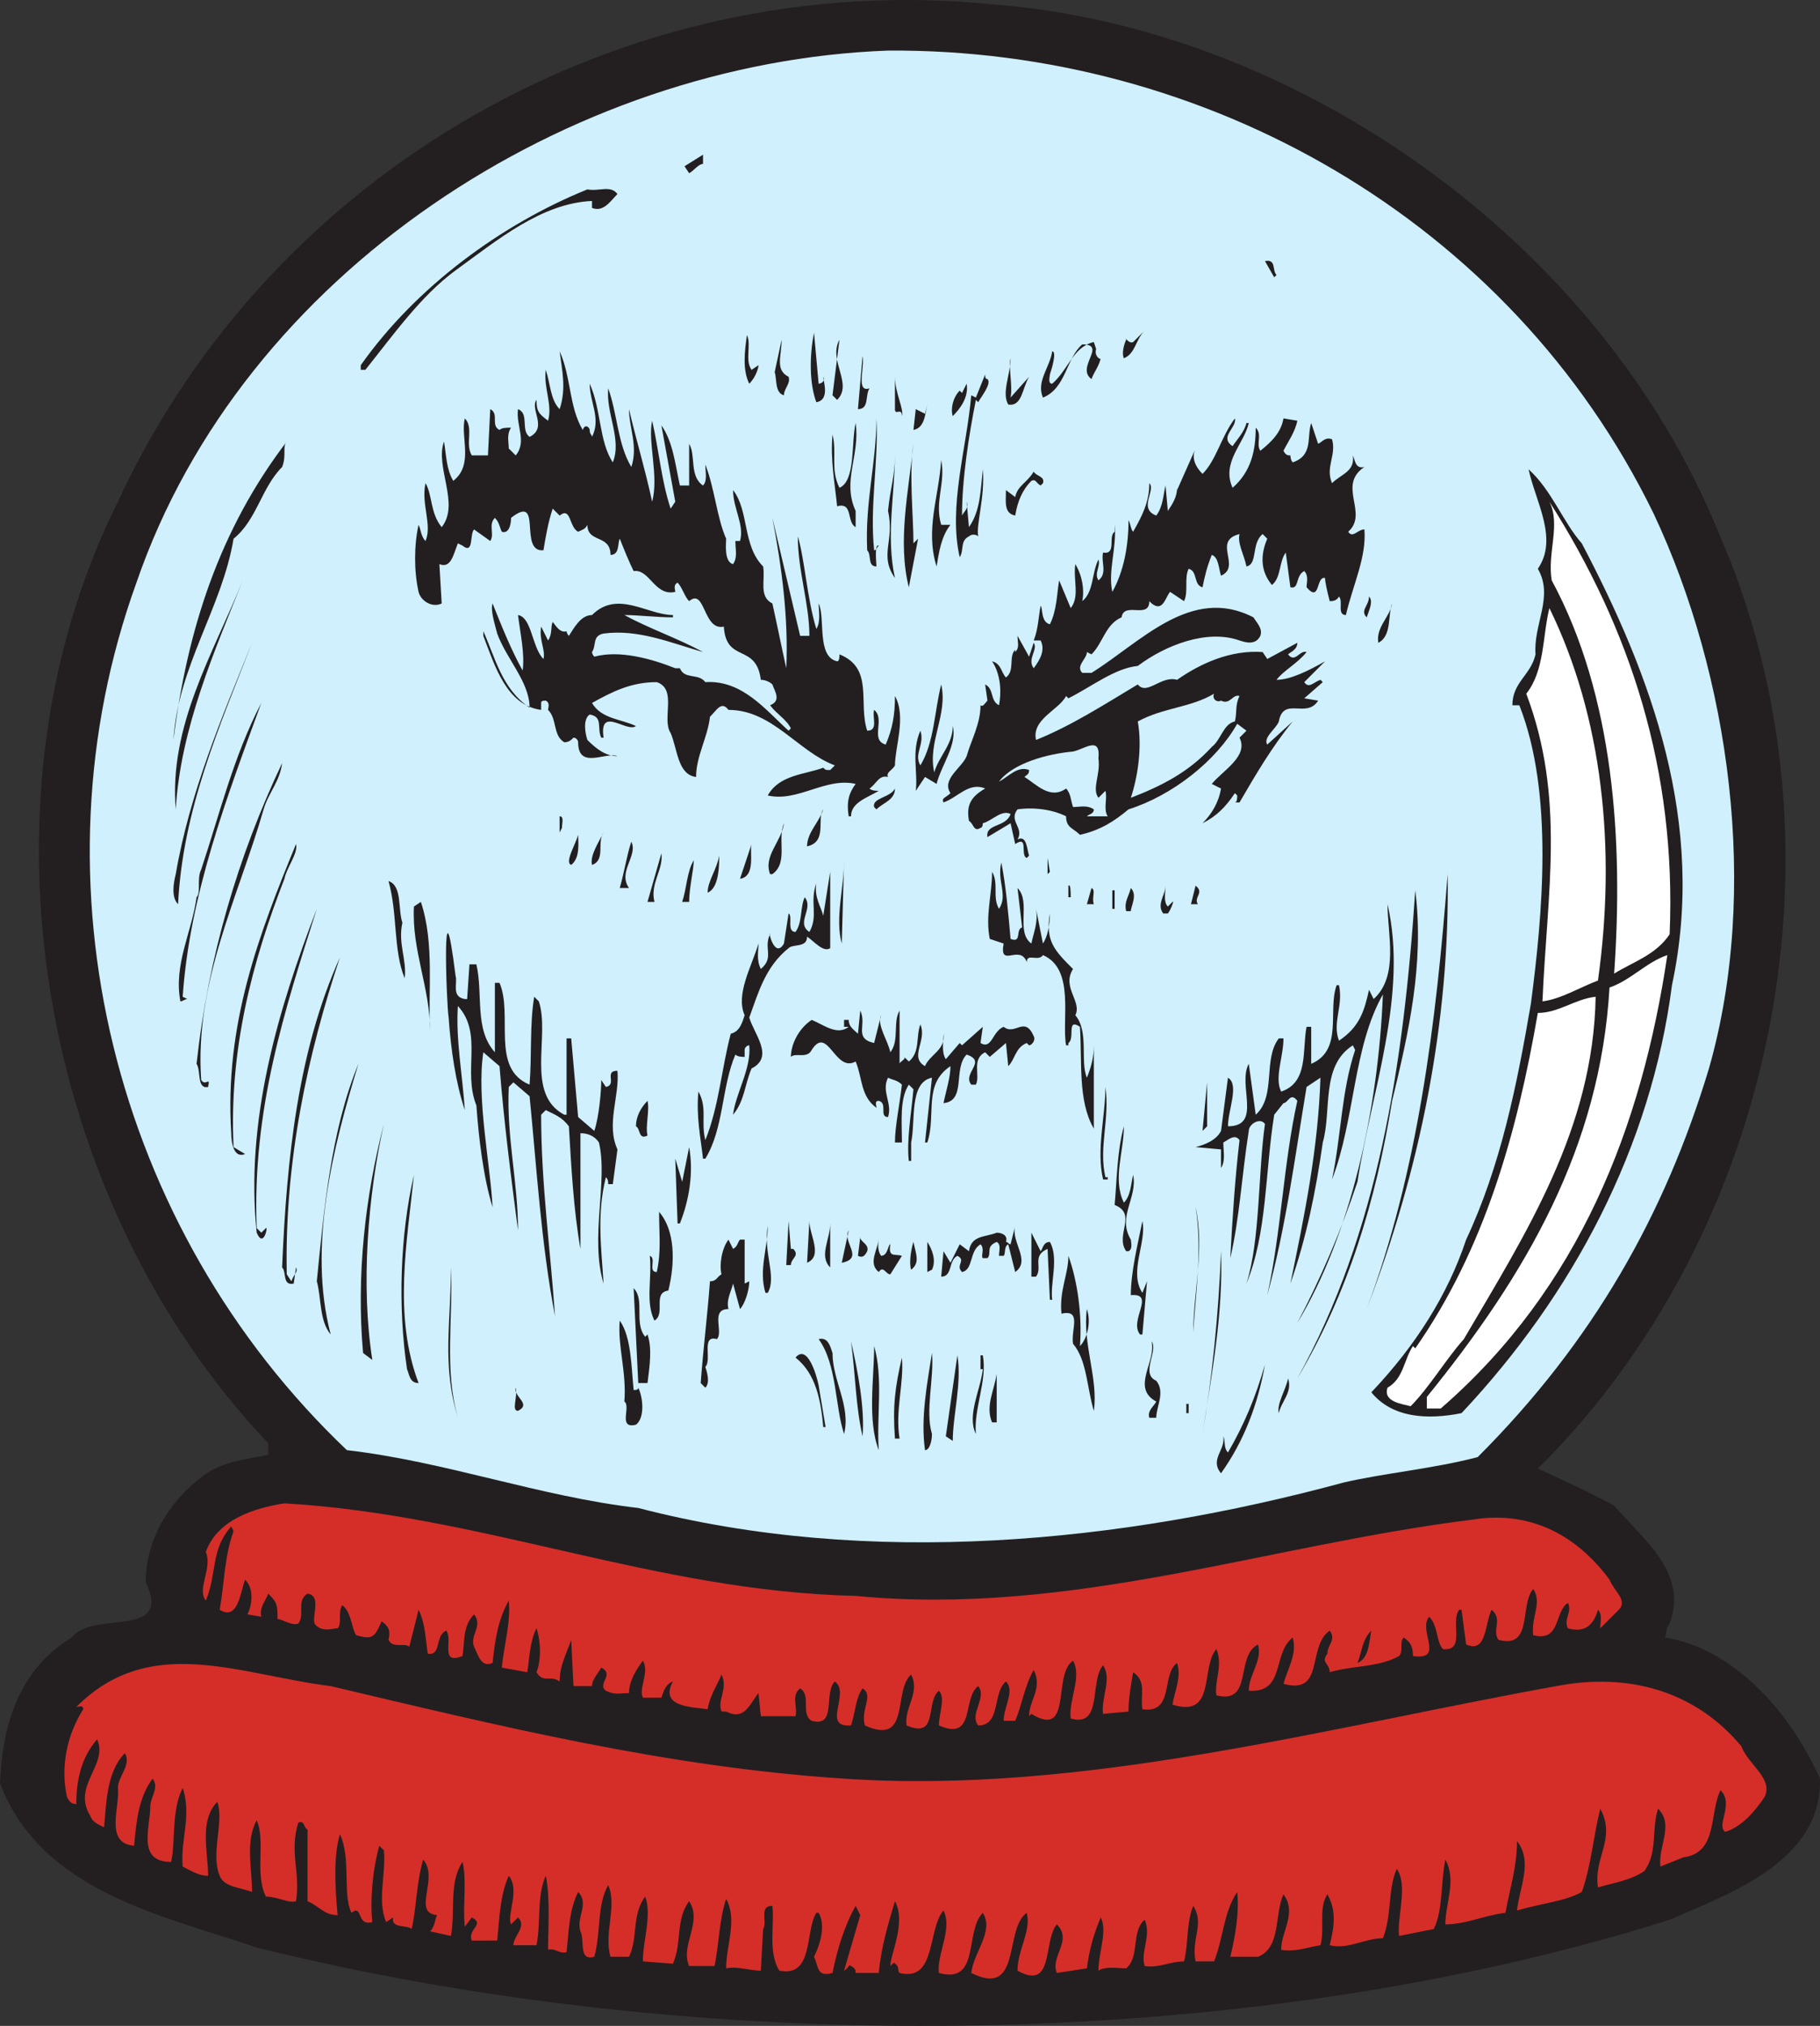 <svg xmlns="http://www.w3.org/2000/svg" width="590.263" height="656.81"><rect width="100%" height="100%" fill="#333333" stroke="none"/><path fill="#231f20" fill-rule="evenodd" d="M557.25 172.402c44.25 100.5 19.5 226.5-58.5 303.75 8.25 3.75 16.5 7.5 24.75 12 9.75 11.25 24 21.75 18 38.25-1.5 1.5-.75 3-1.5 4.5 23.25 3.75 41.25 25.5 50.25 45.75.75 27-30 37.5-48.75 45.75-140.25 44.25-316.5 44.25-458.25 9-30.75-10.5-69.75-18-83.25-53.25.75-18.75 6-36.75 23.25-47.25 6.75-9 33 .75 24-18 0-13.5 7.5-26.25 18.75-34.5 6-4.5 13.5-5.25 21-6.75v-3.75c-74.25-78-97.5-207.75-48.75-305.25 49.5-107.25 164.25-173.25 283.5-161.25 99 7.5 197.25 77.25 235.5 171"/><path fill="#cff0fc" fill-rule="evenodd" d="M536.25 166.402c24.75 52.5 34.5 122.25 18 180-14.25 47.25-37.5 88.5-75 126-14.25 3.75-30.75 5.25-43.5 8.25-72 19.5-153.75 27.75-228.75 8.25-32.25-3.75-62.25-15-94.5-18.75-75.75-72-103.5-183.75-68.25-281.25C78.75 88.402 184.5 20.152 288 16.402c102.75-.75 201.75 54.75 248.25 150"/><path fill="#231f20" fill-rule="evenodd" d="M228 53.152c-1.5 0-3 2.25-4.5 3l-1.5-2.25 6-3.75v3m-27.75 9.75c-2.25 2.25-4.5 6-8.25 4.5v-2.25c-16.5.75-30.75 12.75-44.25 22.5-11.25 8.25-20.25 21-29.25 32.25H117v-1.5c18-25.5 45.75-45.75 73.5-57 3.75.75 7.5-1.5 9.75 1.5M414 89.152l-.75.75-3-5.25c3.75-.75 2.25 3 3.75 4.5m-49.5 27c-.75-1.5 0-4.5.75-6-.75-1.5.75 1.5 2.25.75l3.75-3.75c-3 3-3 7.5-6.75 9m-99 8.25c.75 0 2.25-.75 1.5-2.25 0 1.5 2.25 7.5-2.25 8.25-2.25-6-2.25-15-.75-22.5l1.5 16.5m-21.75-4.5 2.25-1.5c0 .75-.75 3.75-3 6-2.25-4.5-1.5-10.5-.75-15.75 1.5 3-.75 8.25 1.5 11.25m12 2.25c.75 2.25-1.5 3.75-1.5 6-3-.75-2.25-5.25-3-7.5l2.25-10.5c0 5.25-2.25 9.75 2.25 12m15.75 7.5-1.5-1.5 2.25-18c-3.75 6.75 4.5 14.25-.75 19.5m84-16.5c-.75 2.25 1.5 3.75 1.5 3-.75 3-2.25 4.5-3 6.75-5.25-3.75 5.25-11.25-3-11.25-5.25 4.5-5.25 14.25-12.75 17.25-2.25-5.25 2.25-9.75 3-15 1.5 0 0 5.25-.75 7.5 0 .75-.75 3 .75 3 5.25-4.5 6.75-12 13.5-13.5l.75 2.25M189 139.402c.75-2.25 2.25-.75 2.25 0 0 1.5.75 1.5.75 2.25 3-6-.75-11.25-.75-17.25 3.75 8.25 3 18.75 7.5 25.5 3-7.5-2.25-15.75-1.5-24 3 8.25 3 18 7.5 25.5 2.25-6.75-.75-12.75-.75-18.75 2.25 9.75 5.25 19.5 7.5 30 2.25-8.25-1.5-19.5 0-26.25 2.25 9.75 3 19.5 6 28.5l1.5-2.25-4.5-24.75c3.75 5.25 4.5 12.75 6 19.5h3v-13.5c2.25 3.75 0 10.5 4.5 13.5 1.5-1.5.75-4.5.75-6.75 3 7.5 3.75 17.25 6.75 24 0 1.5-.75 7.5 2.25 8.25 1.5-2.25.75-4.5.75-7.5h1.5c1.5-5.25-2.25-10.5-2.25-16.5 5.25 6.75 3 18 9.75 24.75.75 4.5-1.5 9.75 3 12 1.5 6.75 3 14.25 4.5 21 .75-16.5-1.5-33-4.5-48.75l9 38.25h3c0-10.5-3.75-21-3.75-32.25 2.25 7.5 3 20.25 6 30 1.5-2.25.75-6 .75-8.25 2.25 4.5-.75 17.25 6 18.75.75 0 .75-1.5.75-2.25 11.25 4.5 6 15.75 9 24.75 3.75 0 1.5-4.5 2.25-6.75 3.75 3-1.5 9.75 3.75 11.25 2.25-5.25 3-9.75 3-15.75 3.75 6.75 0 16.5 0 22.5-.75 1.5-3 2.25-2.25 3.75-3-.75-3.75 2.25-6 3.75.75.75 2.25.75 3 .75-3.75 2.25-9 3.75-9 8.25h-.75c-.75-4.5 0-7.5 2.25-10.5-9.75-2.25-18.75 6-28.5 3.75 3.75-6.75 12-6.75 18-9 .75.75.75.75 2.25.75l1.5-1.5c-12-4.5-20.25-18-34.5-18-2.25-3-3.75 0-6 2.25-.75 6.75-4.5 12.75-4.5 19.5-6-.75-6-9-8.25-14.25-3-4.5 2.25-14.25-4.5-16.5-8.25 0-14.25 3-21 6.75 3 5.25 9.75 5.25 14.25 7.5-3 2.25-12-6.75-10.5 3.75H195c-1.5-3 .75-6.75-3.75-7.5-2.25 1.5-1.5 6-.75 8.25 3 3 6 5.25 9.75 5.25-3.75-1.5-12.75 4.5-12.75-4.5 0-.75-.75-1.5-1.5-1.5-.75.75-1.5 1.5-3 1.5-3.75-2.25-2.25-7.5-5.25-10.5 0-.75.75-2.25-.75-3-.75 0-1.5 0-1.5.75v2.25c-11.25-1.5-15-14.25-18.75-24v-1.5c3.75 8.25 6 18.75 15 24.75 0-8.25-7.5-15.75-10.5-24-.75-3-2.25-7.5-1.5-9.75 3 7.5 6 15 9.75 21.75.75-5.25-.75-12-1.5-18 4.5.75 4.5 10.5 8.25 14.25.75-3-1.5-6-.75-10.5l2.25 4.5c1.5-2.25.75-4.5 1.5-6 .75.75 2.25 3.75 4.5 3 0 .75.75 1.5.75 1.5 1.5-2.25 3.75-6.75 7.5-6.75 8.25-8.25 18 0 26.25 0v.75c-5.25 0-11.25-.75-15.75-.75 8.25 4.5 17.25 7.5 25.5 12-10.5-3-21-7.5-32.25-6-3.75.75-2.25 3.75-3.75 6 0 .75.75 1.5.75 1.5 8.25-2.25 18.75.75 26.25 3.75h1.5c1.5 3.75 6 1.5 8.25 4.5 12-.75 19.5 9 27 15.75l.75-.75c-1.5-3-4.5-4.5-6.75-7.5 3.75-1.5 1.5-4.5.75-6.75-.75-.75-2.25-1.5-3.75-1.5-1.5-12-11.25-5.25-12-17.25-6.75 1.5-6-12.75-11.25-8.25-1.5-1.5-2.25-4.5-3.75-6-1.5.75-.75 2.25-.75 3-6.75 1.5-8.25-7.5-13.5-6.75-1.5-3-3-6.75-4.5-10.5-.75 1.5 0 5.25-3 5.25 0-6.75-7.5-3.75-7.5-9.75-.75 1.5-1.5 1.5-3 2.25-3-1.5-2.25-8.25-6-5.25l-2.25-2.25c-1.5 4.5-2.25 9-3 13.5-8.25.75 0-18.75-10.5-10.5 0 2.25-.75 5.25-3 4.5-.75-1.5-.75-3-2.25-4.5-2.25 2.25 0 5.25-1.5 7.5l-5.25-3.75c-1.5 1.5 0 8.25-3.75 5.25l-1.5-.75c-1.5 3.75-2.25 8.25-6 6.75l.75 12.75c-3 1.5-6.75-.75-7.5-3.75-1.5-6.75-1.5-15 0-21.75.75 1.5.75 3.75 2.25 5.25 2.25-5.25-1.5-12 0-18.75 2.25 3.75 1.5 9.75 5.25 14.25 6-7.5-2.25-19.5.75-27.75.75 4.5.75 9 3 12.75 6.75-5.25 2.25-14.25 3.75-20.25 3 3 0 8.25 2.25 12h5.25l.75-15c3 1.5 0 5.25 3 6.75.75-.75 2.25-.75 3.75-.75-1.5 2.25-.75 4.5-.75 6.75l2.25 2.25c3.75-4.5 0-9.75.75-15 3.75 1.5.75 6.75 3.75 9 6-3 0-9 2.25-12 0 3.75.75 4.5 3.75 6.75 1.5-5.25-1.5-10.5-.75-16.5 1.5 4.5 1.5 9.75 4.5 12.75 2.25-6.75.75-12.75 0-18.75 3.75 8.25 3 18 7.5 25.5m93-13.5c-1.5 2.25 0 6.75-3.75 6.75l1.5-17.25c.75 3.75-2.25 12 2.25 10.5m45.75 3 6-6.75c-2.25 3.75-2.25 9.75-6.75 9-2.25-3.75.75-9.75.75-15-.75 3 .75 9 0 12.75m-7.5-6c1.5 1.5-2.25 6-3 7.5l-.75-.75c-2.25 11.25-4.5 25.5-4.5 37.5.75-1.5 2.25-2.25 1.5-4.5l.75 8.25c3.75-5.25 3.75-12 4.5-18.75.75 9-2.25 18-1.5 21.75-.75-.75-2.25-.75-3 0-3 1.5-1.5 4.5-3 6.75-3.75-16.5 2.25-35.25 3.75-52.5l1.5.75 3-7.5c0 .75 0 1.5.75 1.5m-27.75 12c0-3-2.25 0-2.25-2.25v-10.5c0 5.25 3 10.5 2.25 12.75m16.5 0c-.75-2.25 0-6 2.25-8.25l.75.75 1.5-3c.75 4.5-2.25 8.25-4.5 10.5m-12.75 4.5.75-6.75 3 1.5.75-3c-.75 3-.75 7.5-4.5 8.25m-12.75 39c.75 0 .75-.75 1.5-1.5-1.5-.75-.75 6-.75 6.75-3 0-1.5-3.75-3-5.25-.75-15.75 3-28.5 3-42.75.75 13.5-2.25 28.5-.75 42.75m116.25-33.75c1.5-2.25 3.75-4.5 4.5-7.5h.75c-1.5 6.75-9 12.75-5.25 21 6-5.25 7.5-12 7.5-19.5 2.25 2.25 0 5.25 1.5 7.5 3.75-3 6.75-6 7.5-10.5l4.5.75c-.75 3.75-3 6.75-4.5 9.75.75 1.5 1.5 1.5 2.25 1.5 0 0 0 1.5.75 2.25 6.75-2.25 4.5-8.25 6-12.75l2.25 6.75c1.5-.75 2.25-2.25 4.5-1.5 1.5 5.25-2.25 9 0 14.25 3-3 7.5-3.75 6.75-9 .75 1.5.75 4.5 3.75 3.75-9 6 1.5 15-5.25 21 1.5 2.25 3-.75 5.25-.75.75 9-3.75 18-6 27.75-3 0-.75-4.5-2.25-6-.75 1.5-2.25 1.5-3 1.5-.75-3-1.5-6-1.5-7.5-3-.75-1.5 8.25-6 3 0-1.5.75-3.75-.75-5.25-3 1.5-1.5 6-4.5 5.25l-1.5-11.25c-2.25 3-1.5 8.25-4.5 10.5-3.75-4.5-3.75-9.75-1.5-15l-1.5-1.5c-3.75 3-1.5 9.75-5.25 10.5-.75-3.75-3-7.5-2.25-10.5-9 2.25.75 10.5-6 13.5-.75-2.25-.75-6-3-6.75-1.5 3.75-2.25 6.75-3 10.5-3-.75-1.5-5.25-4.5-6-1.5 3 0 7.5-1.5 10.5l-4.5-3c-1.5 1.5-2.25 6.75-6 3.75l-.75-.75c0 6-8.25 0-9 5.25-5.25 2.25-6 8.25-9.75 12l-1.5-.75c0 2.25-3.75 4.5-1.5 6.75h3c15.75-9.75 32.25-28.5 52.5-18 1.5 2.25 3 3.75 2.25 6-1.5 3-4.5 2.25-6.75 1.5-10.5-3.75-24 1.5-33 8.25-7.5.75-15 6.75-22.5 10.5l-.75-.75c-2.25 4.5-11.25 7.5-9.75 14.25 11.25-4.5 21.75-11.25 33-18 3 3.75 7.5-3 12.75-1.5 7.5-5.25 17.25-9.75 27.75-9l1.5 2.25 9.75-5.25c0 2.25-2.25 3-3 3.75 2.25 3 3.75-1.5 6-.75-3 3.75-7.5 6-9.75 9 4.5 0 10.5-3 15.75-6l-6.75 6.75c1.5 2.25 3 0 5.25-.75l.75.75-6 5.25 4.5.75c-3.75 6-11.25-1.5-12.75 6.75-.75 2.25-5.25 5.25-3.75 7.5l8.25-7.5c-6.75 8.25-12 17.25-17.25 26.25h-1.5c.75 0 .75-1.5.75-2.25l-.75-.75c-3 4.5-6 7.5-10.5 9.75 3-3 5.25-6.75 6-11.25l-3-1.5c3.75-4.5 12-9 9-15l2.25-2.25-3-2.25c-6.75 12-21 23.25-35.25 27.75-4.5 3.75-9 6.75-15.75 8.25-2.25-2.25-4.5-2.25-4.5-6-4.5-2.25-10.5-3-15.75-2.25-3 3.75 2.25 6 0 9.75 3-1.5 3 3 3.75 5.25l-.75.75c-2.25-.75.75-7.5-3.75-4.5l-1.5-6.75-7.5 4.5c-.75-4.5 6-3 7.5-7.5-3-1.5-6 2.25-9 3 0 1.5-.75 1.5-.75 1.5-2.25 1.5-2.25-1.5-3.75-2.25-.75-4.5 0-7.5 5.25-10.5-5.25-2.25-9 3-13.5 4.5-.75-1.5.75-1.5 2.25-3-3-4.5 3.75-8.25 5.25-12 1.5-5.25 4.5-10.5 4.5-16.5.75.75 1.5-.75 2.25-1.5l-.75-5.25c3 1.5 1.5 5.25 4.5 6.75.75-3.75.75-9.75-2.25-14.25 3 .75 3 3.75 4.5 5.25 3-2.25.75-6.75 3-9v.75c1.5-1.5.75-3 .75-5.25l3.75 6.75 1.5-4.5c1.5 2.25-2.25 5.25 0 8.25 2.25-3 3.75-6 2.25-9h-2.25c1.5-3.75 1.5-7.5 2.25-11.25.75.75 0 5.25 3 6 2.25-4.5 2.25-9.75 3-14.25l3.75 9c3-3.75.75-9 1.5-14.25 2.25 3.75 3 8.25 2.25 12 3.75-3 3-9 5.25-13.5.75 2.25-1.5 4.5 0 6.75 3-2.25.75-6 1.5-9 4.5.75 1.5-5.25 3.75-6.75v-2.25c.75 7.5-2.25 15-.75 21.75 3.75-6.75 5.25-15 5.25-23.25.75 1.5.75 3 1.5 3.75 3-5.25 5.25-9.75 5.25-15.75 2.25 2.25-3.75 8.25 2.25 10.5 2.25-3 2.25-6.75 3-9.75l.75 8.25c1.5-2.25 3-4.5 3-7.5v.75l6-13.5c-1.5 3 0 6 2.25 8.25 4.5-4.5 6-12 10.5-18 .75 3-5.25 6-.75 9m-122.25 21v5.25c-3-1.5-.75-8.25-6-6.75-.75-7.5-2.25-15-1.5-23.25 1.5 6-.75 11.25 2.25 17.25 5.25-2.25 3.75-14.25 5.25-21 1.5 10.5-4.5 18.75 0 28.5m-20.25-27 .75 9-.75-9M91.5 151.402c-6.75 6.75-8.25 17.25-15.75 23.25-3.75 22.5-18 41.25-19.5 65.25 4.5-36 15-68.25 36.75-96.75-1.5 1.5 0 4.5-1.5 8.25m204.75 24.75 1.5-1.5-3 15.75c-3.75-15 0-31.5 1.5-46.5-1.5 9.75 0 23.25 0 32.25m-6 11.25c-5.25-7.5 0-12-2.25-21.75.75-7.5 2.25-11.25 2.25-18 0 12-3 26.25 0 39.75m15-17.25h3c-3 3.75-3.75 9-4.5 13.5-3.75-12 .75-22.5 1.5-34.5 1.5 7.5-2.25 13.5 0 21m207.75 6c22.5 42.75 40.5 90.75 29.25 143.25-6.75 52.5-32.25 100.5-68.25 138.75-11.25 2.25-22.5 1.5-29.25-6.75 14.25-15 24.75-31.5 30.75-49.5 11.25-24 16.5-50.25 21-76.5 3.75-28.5 7.5-68.25-3.75-96.75h-2.25c0-7.5 6-9.75 7.5-16.5-.75-9.75 6-18.75.75-27.75 6.75-9.75-.75-21.75-3-32.25 7.5 6.75 11.25 17.25 17.25 24m-174.75-19.5-.75.75c-1.5-.75-1.5-2.25-3-1.5-3 3-4.5 6.75-5.25 11.25-3.75-.75-3-4.5-3-8.25l3 2.25c.75-3.75 3.75-4.5 6-8.25.75 1.5 3.75 1.5 3 3.75"/><path fill="#fff" fill-rule="evenodd" d="M541.5 302.902c-4.5 6.75-12 9-18 12.75 3-42.75 0-90-20.25-127.5-1.5-9 3-18-.75-25.5 26.25 41.25 41.25 87 39 140.25"/><path fill="#231f20" fill-rule="evenodd" d="M57 262.402c-2.25-27 12-50.25 21.75-74.25-9 22.5-20.25 48-21.75 74.25m386.25-62.25c-2.25-2.25.75-3.75.75-6.75 1.5 1.5 0 4.5-.75 6.75m3.75 8.25c-.75-5.25 3.75-8.25 4.5-12.75-1.5 3.75 0 10.5-4.5 12.75"/><path fill="#fff" fill-rule="evenodd" d="M518.25 317.902c-6 2.25-12 6-18 6.75 1.5-35.25 7.5-66-5.25-99.75 6-7.5 5.25-18.75 7.5-27.75 17.25 35.25 21.75 78 15.75 120.75"/><path fill="#231f20" fill-rule="evenodd" d="M57.75 293.152c-2.25-2.25-1.5-6.75-.75-9.75 4.5-26.25 15-51 24.75-75-10.5 27-22.5 54-24 84.75"/><path fill="#fff" fill-rule="evenodd" d="m417.75 212.902-2.25 1.5 2.25-1.5"/><path fill="#231f20" fill-rule="evenodd" d="M303 250.402c1.5-5.25 6-9 6-15 1.5 6-3.75 12.75-5.25 18.75l-3.75-2.25-3 4.5c.75-6-1.5-12.75 1.5-19.5 1.5 4.5-2.25 7.5 0 11.25 4.5-7.5 4.5-17.25 6.75-26.25 2.25 9.75-4.5 18.75-2.25 28.5"/><path fill="#cff0fc" fill-rule="evenodd" d="M396 227.152c3 1.5 3.75-2.25 6-1.5-1.5 3-.75 5.25-1.5 8.25-3.75.75-4.5 6-7.5 8.25-7.5 8.25-16.5 12.75-26.25 16.5 2.25-6.75 3.75-16.5 2.25-24.75 8.25-4.5 17.25-4.5 24.75-9-.75 1.5.75 3 2.25 2.25"/><path fill="#231f20" fill-rule="evenodd" d="m59.25 323.152 1.5.75c-.75 0-1.5.75-2.25.75-2.25-12 3.75-22.5 5.25-33.75 1.5-1.5 0-6 1.5-9 6-18 10.5-36.75 19.5-54-11.25 30.75-23.25 62.25-25.5 95.25"/><path fill="#cff0fc" fill-rule="evenodd" d="M356.25 245.902c.75 5.25-2.25 9.75 0 12.75l2.25-2.25c.75 2.25-.75 6 .75 8.25h-6.75c.75-.75 2.25-.75 2.25-2.25-2.25-1.5-4.5-.75-6.75-.75-.75-2.25-.75-4.5-2.25-6-5.25 3.75-9.75-1.5-13.5-3.75.75-.75 1.5-.75 1.5-2.25-3.75-1.5-6.75 2.25-9.75 3.75 4.5-6 15.75-9 24-9.75 3.75-.75 9-5.25 8.25 2.25"/><path fill="#231f20" fill-rule="evenodd" d="M85.5 262.402c-8.25 28.5-22.5 56.25-20.25 87.75 1.5 2.25 3-1.5 2.25 2.25-3.75.75-2.25-5.25-3.75-7.5 3.75-34.5 13.5-67.5 27.75-97.5-.75 6-4.5 9.75-6 15m198.75 0-.75-.75c-.75-3 5.25-3 6.75-6 0 3.75-3.75 4.5-6 6.75m-22.5 12c0-4.5 3.75-7.5 5.25-12-2.25 3 1.5 10.5-5.25 12m-79.5-6-.75 1.5v-5.25c1.5 0 .75 2.25.75 3.75m68.25 15h-.75c-2.25-6 3.75-10.5 4.5-16.5-2.25 5.25 1.5 12.75-3.75 16.5m-58.5-3c-.75-3 2.25-7.5 3.75-10.5-2.25 3 .75 9-3.75 10.5m-6.75 0c-2.25-.75 1.5-6.75 2.25-9.75 0 2.25.75 7.5-2.25 9.75m18.75 7.5h-3c1.5-5.25 2.25-10.5 3.75-15 2.25 4.5-4.5 9.75-.75 15m-111.75-3c-10.5 27-18 55.5-16.5 87l3.75 2.25c-3.75 1.5-4.5-3.75-4.5-6.75-2.25-35.25 9-64.5 21-93.75.75 3-3 7.5-3.75 11.25m147.75 0 3.75-11.25c-.75 2.25 1.5 10.5-3.75 11.25m-27.75 7.5H210l4.5-15.75c.75 5.25-3.75 9.75-2.25 15.75m17.25-3c0-3.75 3-7.5 3.75-12 0 3 0 10.5-3.75 12m110.25-6v-5.25l.75 4.5zm-116.25 9h-2.25c1.5-4.5 1.5-9.75 3.75-13.5 0 3-1.5 9-1.5 13.5m49.5 13.5c-2.25-8.25.75-18 .75-27l-.75 27m54.75-1.5c3.75 1.5 1.5-3 3.75-3.75l-1.5-12.75c4.5 4.5-.75 14.25 4.5 18 .75-3.75 2.25-6.75 1.5-11.25l2.25 11.25c1.5-2.25 2.25-6 2.25-9.75-1.5 9 1.5 12 7.5 18-3.75 6 3 10.5.75 15 4.5 5.25 1.5 15 3.75 20.25 1.5-3.75 2.25-6.75 2.25-10.5v27c-5.25-9-3.75-21.75-4.5-33-4.5-3-1.5 3.75-3.75 5.25v.75h-.75c-1.5-8.25 3-24.75-7.5-29.25-1.5 2.25-5.25-.75-5.25 2.25-2.25-6-9 2.25-7.5-6l-4.5-1.5c-1.5-7.5.75-14.25.75-21.75 2.25 3.75 0 8.25 2.25 12 3-4.5-.75-9 .75-15 1.5 7.5 2.25 16.5 3 24.75m-58.5 3c-2.25 1.5-5.25-2.25-7.5-3.75 0 3.75-4.5 2.25-6 3.75-7.5 6-9.75 14.25-12.75 22.5 1.5 5.25 8.25 12.75.75 16.5-2.25 5.25-2.25 10.5-6 15 .75-6.75 6-15 5.25-22.5-.75 0-1.5.75-1.5 1.5v2.25c-.75 0-2.25 0-3-.75-4.5 10.5-3.75 24-9.75 33.75H228c-.75-6.75-2.25-13.5-1.5-21.75 3 5.25.75 9.75 2.25 15.75 4.5-11.25 5.25-23.25 8.25-34.5 3-.75 3.75-3.75 4.5-6-3-6.75 2.25-15.75 4.5-23.25 0 2.25-.75 5.25.75 8.25 4.5-3.75.75-6.75 3-11.25-.75-1.5 1.5 8.25 4.5 3l1.5-9.75c1.5.75-.75 6 2.25 6 2.25-3 1.5-8.25 3-11.25 3 3.75-3 8.25 1.5 11.25 3-5.25 0-9.75 2.25-15.75-.75 4.5 1.5 7.5 2.25 10.5l2.25-14.25v24.75m174 117c16.5-44.25 22.5-92.25 26.25-141 .75 48-9 96-26.25 141M130.5 299.152c-1.5 6.75 1.5 12 .75 18-3.75-9-2.25-21-5.25-31.5 4.5 1.5 3 9 4.5 13.5m186.75-12 .75 15.75-.75-15.75m30 3.75h-.75v-3.75c.75-.75.75 2.25.75 3.75m31.5 3 1.5-1.5c.75-.75-.75 3-1.5 3.75h-1.5c-2.25-3 .75-6 .75-9 0 2.25-.75 5.25.75 6.75m9.75-.75h-2.25l1.5-6c3 2.25-.75 3.75.75 6m-33.75 0h-2.25l1.5-5.25c1.5.75 0 3 .75 5.25m12 2.25h-1.5c-.75-3 .75-4.5 1.5-7.5 2.25 2.25 0 6 0 7.5m-6-6.75h.75v6h-.75v-6m90.75 68.25c-5.25 32.25-14.25 62.25-30.75 90 26.25-47.25 34.5-102 38.25-158.25 3 24-2.25 46.5-7.5 68.25m-312-22.5c0-14.25-6-26.25-5.25-40.5l2.25-1.5c4.5 13.5 2.25 29.25 3 42"/><path fill="#231f20" fill-rule="evenodd" d="M440.25 383.152c-5.25 15.75-12 31.5-19.5 45.75 17.25-28.5 26.25-69 27.75-106.5-9.75 17.25-9 40.5-16.5 60 3-14.25 3-28.5 7.5-42l-.75-1.5c-10.5 6.75-6.75 21-9.75 31.5-2.25 15.75-5.25 30.75-10.5 45.75 4.5-21.75 9-43.5 9.75-66.75l-4.5 3c-3.75 22.5-6.75 45.75-12.75 67.5 4.5-20.25 5.25-42.75 9.75-63-2.25-3-3 .75-4.5.75l-3 3.75c-3 18.75-2.25 38.25-9 54.75 4.5-14.25 3.75-36 6-51.75-1.5-2.25-5.25 0-5.25 2.25-2.25 14.25-3 28.5-6 41.25.75-13.5 1.5-25.5 3-38.25-1.5-2.25-3.75 0-5.25.75 0 3 .75 6-.75 8.25v-6l-8.25-.75c3-.75 6.75-2.25 8.25-5.25l2.25-17.25c3.75 2.25 0 10.5 0 15.75 11.25 0 3-13.5 6.75-20.25l2.25 16.5c6.75-6 2.25-18 7.5-24.75h1.5c0 6-3 12.75-.75 17.25 9-3 6.75-13.5 8.25-21h1.5v12c10.5-4.5 5.25-17.25 8.25-25.5h.75c1.5 6.75-2.25 12 0 18 6.75-4.5 8.25-9.75 9.75-16.5l1.5 3c8.25-7.5 4.5-21 4.5-30.75 6.75 29.25-5.25 60.75-9.75 90m-357 15 1.5 1.5 1.5-1.5c.75-.75-.75 6.75-3 1.5-3.75-36 6.75-72 19.5-105-10.5 33-21 65.25-19.5 103.5m64.5-81.75c.75 2.25-1.5 6.75 3 7.5h.75l.75-11.25h2.25c2.25 9.75-.75 21 6 28.5v-22.5h1.5c4.5 10.5-3 27.75 9.75 33 .75-9 0-19.5 1.5-28.5l1.5 1.5c3.75 11.25-4.5 30 8.25 36.75h.75v-24.75h1.5l2.25 25.5 5.25 4.5c1.5-4.5 2.25-12.75 2.25-16.5l1.5 2.25c3.75-.75-.75-5.25 3.75-5.25.75 8.25-3.75 17.25 0 25.5l-1.5 11.25h-1.5c0-.75 0-1.5-.75-2.25-3 12-1.5 22.5-.75 34.5-4.5-15 1.5-33-1.5-45.75-1.5-2.25-3.75-3-6-3v37.5c-2.25-12.75-3-27-3.75-39.75-2.25-3-4.5-3.75-7.5-5.25l-1.5 1.5c0 22.5 3 43.5 4.5 65.25-4.5-23.25-6-48.75-8.25-71.25l-5.25-4.5-1.5 1.5c-.75 16.5 3 30.75 3 46.5-2.25-17.25-4.5-34.5-6-53.25l-5.25-4.5c-2.25 15 2.25 36 3 50.25-3-9.75-4.5-22.5-5.25-33-4.5-11.25 2.25-23.25-6-32.25-.75 10.5 1.5 22.5 2.25 33.75-3-9-4.5-19.5-5.25-30-.75-4.5-2.25-49.5 2.25-13.5"/><path fill="#fff" fill-rule="evenodd" d="M467.25 456.652h-4.5v-3.75c32.25-39.75 56.25-81 59.25-132.75 6.75-2.25 12-8.25 18.75-10.5-8.25 55.5-28.5 108-73.5 147"/><path fill="#231f20" fill-rule="evenodd" d="m93 413.152 1.5 2.25c.75-2.25 2.25-3 1.5-4.5l-.75 5.25c-3.75.75-2.25-3.75-3.75-5.25 1.5-36 5.25-70.5 18.75-100.5-10.5 31.5-18 66-17.25 102.75"/><path fill="#fff" fill-rule="evenodd" d="M517.5 323.152c-.75 42.75-22.5 76.5-42.75 111-6 6.75-11.25 15.75-17.25 21.75-3-.75-9-1.5-7.5-6 5.25-3 5.25-9 8.25-13.5l.75.75c22.5-32.25 33-69.75 39.75-108.75 6.75 0 12-4.5 18.75-5.25"/><path fill="#231f20" fill-rule="evenodd" d="m283.5 338.152 2.25-9c-1.5 3 2.25 8.25 3 12 3-3.75.75-9.75 3-13.5v17.25c0-.75 2.25-1.5 1.5-2.25l1.5 1.5c3.75-3 2.25-8.25 3.75-12 2.25 5.25-3.75 10.5 1.5 13.5 1.5-3.75 6.75-5.25 6-10.5 0 2.25-.75 6 .75 8.25l4.5-5.25.75.75 6.75-6-.75 5.25c3.75 2.25 3.75-3.75 7.5-5.25 3.75 3 6.75-3.75 9.75 3 .75 1.5-.75 3-1.5 3l-.75-.75c-3.75 1.5-3.75 5.25-6 7.5l-.75-7.5-5.25 4.5-1.5-1.5c-4.5 2.25-1.5 7.5-3 10.5H315c-3-3.75 5.25-7.5-1.5-9.75-4.5 4.5 0 15-7.5 15.75.75-3.75 2.25-8.25 2.25-12-9 6-4.5 15.75-7.5 24.75H300l2.25-21c-7.5 1.5-5.25 14.25-6.75 21v6h-.75c-.75-6.75.75-15 1.5-23.25l-1.5-1.5c-3 4.5-2.25 12-2.25 18v.75h-2.25c0-5.25 1.5-12 2.25-18.75-1.5-1.5-3-1.5-4.5-2.25-2.25 4.5 1.5 8.25 0 12.75-3 0 0-4.5-3-5.25-1.5 0-.75 1.5-.75 2.25-5.25-3.75-4.5-9.75-6.75-15-6.75 3.75-9-12-14.25-3.75-1.5 3-5.25.75-6.75 2.25 0-3.75 2.25-9 6.75-12 3.75 1.5 8.25 5.25 12 2.25h-1.5v-2.25h1.5c0 2.25 1.5 3 3 4.5l.75-7.5c2.25 4.5-2.25 9 4.5 10.5m-176.25 94.5c-3.75-4.5-3-12-4.5-17.25 2.25-22.5 4.5-48.75 13.5-70.5-8.25 27-16.5 59.25-9 87.75m282.75-66 1.5-15.75v14.25zm-31.5 15h.75v.75h-1.5c-2.25-9.75.75-20.25.75-30 1.5 10.5-2.25 19.5 0 29.25m-148.5-13.5c-3 1.5-2.25-2.25-3.75-3 0-3 1.5-6 3.75-8.25.75 3-.75 8.25 0 11.25m-89.25 72.75-3-2.25c-2.25-25.5.75-51 6.75-74.25-5.25 23.25-7.5 52.5-3.75 76.5m243.75-51c2.25-2.25 2.25-6 3-9 1.5 7.5-5.25 13.5-.75 21 0 .75.75 3-.75 3.75h-.75c-3.75-5.25 3.75-12-3.75-15 .75-8.25.75-17.25 3-25.5 0 8.25-3.75 17.25 0 24.75m-144 6.75h-.75l-.75-21 2.25 7.5 2.25-11.25c1.5 8.25 0 17.25-3 24.75m-84.75 51.75c-3 0-3-3-3.75-4.5-3-20.25-2.25-43.5 2.25-63-2.25 21.75-6.75 45.75 1.5 67.5m251.25-16.5c.75-12.75 3-27 .75-40.5 3 13.5-.75 27.75-.75 40.5m-170.25-13.5c-5.25.75-.75 7.5-4.5 9.75-3-6-.75-13.5-1.5-21 2.25.75-.75 5.25 2.25 5.25 1.5-6.75.75-12 .75-19.5 5.25 6 5.25 16.5 3 25.5m40.5-13.5c2.25 2.25-.75 3-.75 5.25H255l.75-14.25.75 9h.75m4.5 4.5.75-13.5c0 4.5 4.5 11.25-.75 13.5m108.75 9.75 1.5-3.75-1.5 17.25h-.75c-3.75-4.5 5.25-13.5-3-12.75 0-7.5 2.25-16.5 3.75-24 1.5 6.75-4.5 16.5 0 23.25m-101.25-8.25c-3.75-3.75 0-9 0-14.25v14.25m-20.25 8.25h-.75c-2.25-7.5.75-14.25.75-21.75-1.5 9 3 16.5 0 21.75m80.25-6.75-2.25-9c-1.5.75-.75 3-1.5 3.75H324c0-1.5.75-3.75-.75-4.5-3.75 1.5-1.5 3.75-3 5.25h-1.5c-.75-.75.75-3-.75-4.5-3.75 2.25-2.25 8.25-6 9-2.25-2.25 1.5-3.75-1.5-5.25-3 1.5-1.5 6.75-5.25 6.75l.75-8.25 2.25 3.75 3-6 3 2.25c.75-5.25 5.25-4.5 9-6 1.5 0 3.75.75 3 3 .75 0 .75.75 1.5.75l1.5-6c-1.5 5.25 5.25 11.25 0 15m-56.25-3 2.25-10.5c-2.25 3.75 5.25 9-2.25 10.5m64.5-3.75c.75-.75.75-3 3-3 3 5.25 0 13.5.75 18.75h-.75l-.75-16.5c-5.25 2.25-1.5 6-3.75 9h-1.5v-14.25l3 6m-56.25 0c-.75 1.5-1.5 2.25-3 1.5l.75-6c0 1.5 3 2.25 2.25 4.5m4.5 1.5c2.25 0 2.25-3.75 3-3.75-.75 4.5 1.5 3 3.75 3.75l-3.75 6c-1.5 0-2.25-3-3.75-.75-3.75-3 0-7.5 0-11.25 0 1.5-.75 3.75.75 6m-48-2.25c1.5-.75 1.5-2.25 2.25-3h1.5v14.25l1.5-.75c0 3-1.5 7.5-3 9l-2.25-8.25c-.75 3-2.25 5.25-1.5 8.25-6 0-1.5 7.5-3.75 9.75-5.25-1.5-1.5 6.75-3.75 9 .75 2.25 1.5 5.25 0 6.75l-1.5-1.5c.75-10.5 2.25-22.5 3-33 2.25 0 2.25-1.5 3.75-2.25-.75-3 0-8.25 2.25-11.25l1.5 3m57.75 6.75c-.75-2.25 0-6.75.75-9 .75 3.75 2.25 6.75-.75 9m6.75 0-1.5.75v-9.75c1.5 2.25 3 6 1.5 9m87.75 53.25c3-17.25 5.25-39 6-59.25.75 20.25-3 39.75-6 59.25m-39.75-28.5c2.25-2.25 3.75-7.5 2.25-12-1.5 11.25 3.75 22.5 2.25 33-2.25-7.5-2.25-16.5-6.75-21.75-.75-4.5 3-11.25-3.75-9.75-.75-7.5 2.25-12.75 2.25-18.75 3 8.25 4.5 19.5 3.75 29.25m-201.75 23.25c-5.25-17.25-2.25-30.75-2.25-48.75.75 16.5-2.25 33 2.25 48.75m60.75-26.25.75-.75c1.5 4.5.75 9.75 0 15.75h-3l-1.5-30.75c3.75 3.75 0 11.25 3.75 15.75"/><path fill="#231f20" fill-rule="evenodd" d="M205.5 450.652c.75 0 1.5 0 1.5-.75 1.5 3 2.25 9.75-.75 12-6 1.5-1.5-6-3.75-7.5.75-9.75-2.25-18-1.5-26.25 3.75 5.25 3.75 15 4.5 22.5m64.5-12c0 9 6 17.25 3.75 26.25-3-9-2.25-22.5-8.25-30.75 3-.75 3.75 2.25 4.5 4.5m9.75 27c-2.25-9.75-2.25-19.5-3.75-30.75 2.25 9.75 4.5 21.75 3.75 30.75m95.25-18c3 3.75 0 8.25 0 12h-2.25c-.75-2.25 1.5-3.75 2.25-5.25-8.25-4.5 0-12.75-1.5-19.5 2.25 3-3.75 10.5 1.5 12.75m-90 22.5c-3.75-9.75-1.5-23.25-1.5-33.75 3 10.5.75 22.5 1.5 33.75m-19.5-21 2.25 13.5H267c-.75-8.25-2.25-17.25-9-22.5 3.75-4.5 6.75 5.25 7.5 9m36.75 15.75c0 2.25-.75 5.25-2.25 5.25-1.5-10.5.75-21.75 2.25-31.5.75 8.25-2.25 18.75 0 26.25m6.75 2.25-2.25-1.5 3.75-26.25c1.5 9-1.5 19.5-1.5 27.75m7.5-2.25c-3-6 1.5-14.25 2.25-21H318v-4.5h.75c1.5 8.25-3 17.25-2.25 25.5m69.75-25.5-.75 5.25.75-5.25m-94.5 27h-1.5c-.75-10.5 0-16.5 2.25-26.25.75 8.25-2.25 17.25-.75 26.25M396 477.652c-3.75-4.5 1.5-7.5.75-12 .75 1.5 0 3.75 1.5 5.25 5.25-9 9-18 12-28.5-2.25 12.75-6.75 24.75-14.25 35.25m-74.25-16.5c-2.25-5.25.75-10.5 1.5-15.75v15.75h-1.5m93-3c-.75-3 2.25-7.5 3-11.25 1.5 4.5-2.25 7.5-3 11.25m-246.75-.75c-2.25 0 0-4.5-.75-7.5-.75 3 5.25 5.25.75 7.5m216.75-2.25h.75v3h-.75v-3"/><path fill="#d52e29" fill-rule="evenodd" d="M277.5 517.402c69.75 6.75 133.5-16.5 200.25-24.75 18.75-3 33.75 5.25 44.25 19.5 1.5 3.75 6 6.75 3 9.75l-6 6c0-2.25.75-4.5-.75-6-1.5 5.25-4.5 7.5-9.75 6-1.5-3 1.5-5.25 0-8.25-4.5 3-2.25 12.75-11.25 10.5-.75-6 3-10.5 0-15-4.5 5.25 0 19.5-11.25 16.5-2.25-3 1.5-6.75-2.25-9.75-2.25 4.5-1.5 14.25-8.25 11.25l-1.5-11.25h-.75c-3 3.75 2.25 13.5-5.25 12.75-2.25-2.25-1.5-7.5-4.5-10.5-3.75 4.5 5.25 14.25-5.25 12.75 0-3-.75-4.5-3-6-1.5 1.5 0 4.5-1.5 6-6.75 3.75-15 3-22.5 5.25 0-3-3-3-.75-6 0-3 3-4.5.75-7.5-7.5 5.25-1.5 21-15 17.25 1.5-5.25 4.5-9.75 3-15-6.75 5.25-2.25 18-14.25 17.25 0-5.25 4.5-9.75 3-15-7.5 3.75-1.5 19.5-13.5 16.5-.75-4.5 2.25-9.75 0-15-5.25 6 0 22.5-14.25 18 .75-4.5 3-9 1.5-13.5-5.25 3.75-.75 16.5-11.25 15-.75-4.5 1.5-9-3-12-.75 4.5-1.5 8.25-1.5 12.75l-8.25.75c-.75-5.25 3-11.25 0-15.75-4.5 5.25 0 20.25-10.5 17.25-.75-6 3.75-13.5.75-18.75-6.75 4.5 0 25.5-13.5 17.25l-.75.75c0-5.25 4.5-9 1.5-15-3 5.25-3.75 11.25-6 16.5h-3.75c0-4.5 3.75-9.75.75-12.75-4.5 3.75-1.5 14.25-9 14.25-3-3.75 3-9 0-12.75-5.25 3.75-.75 18-12.75 12.75 0-3.75 2.25-9 0-11.25-4.5 3.75 0 15.75-10.5 11.25-.75-6 4.5-10.5 1.5-16.5-6 5.25 0 23.25-15 16.5-1.5-5.25 3-9.75-.75-12-2.25 3-2.25 7.5-3.75 12-9.75.75 0-10.5-5.25-14.25-3.75 3.75.75 15-7.5 12.75-3.75-2.25 0-8.25-3.75-10.5-3 2.25-.75 6-1.5 9h-11.25l-.75-7.5c-3 3.75-4.5 9-10.5 6H234c-1.5-3.75 2.25-7.5 0-12-1.5 3.75-3.75 6.75-4.5 11.25-5.25-.75-15.75-.75-11.25-9-2.25.75-3 3-3.75 5.25h-6c-1.5-3 2.25-8.25 0-12-2.25 3-4.5 6.75-4.5 10.5-3 0-4.5.75-7.5-.75-3-2.25 3-5.25-1.5-7.5-.75 1.5-3 3.75-3 6h-6l-.75-15c-1.5 4.5-3.75 8.25-3.75 13.5-3-2.25-5.25.75-7.5-3 1.5-3.75 1.5-9.75 0-14.25-2.25 4.5-2.25 9.75-3 14.25l-8.25-1.5c.75-7.5 3-15 2.25-21.75-3.75 6.75-4.5 13.5-5.25 20.25-3.75 1.5-4.5-2.25-6-5.25-1.5-3.75 3-6.75 0-10.5-3.75 3.75-3 9-3.75 13.5-7.5 3-3-5.25-5.25-8.25-3.75 1.5-1.5 8.25-6 7.5-.75-4.5-.75-9.75-3-14.25l-3 12c-1.5-1.5-5.25.75-6.75-2.25.75-3 0-4.5-2.25-6-2.25 5.25-3 6-8.25 4.5-1.5-2.25-1.5-7.5-4.5-9.75-1.5 2.25 0 6-1.5 7.5-1.5 0-5.25 1.5-7.5-1.5-.75-3 2.25-9-2.25-9.75-3.75 2.25-.75 6.75-3 9.75-2.25.75-5.25-1.5-6.75-1.5 0-4.5 0-5.25-3-8.25-.75 2.25-3 4.5-2.25 7.5l-4.5-.75c1.5-3 2.25-8.25-.75-11.25-1.5 3.75-2.25 13.5-8.25 9.75 1.5-8.25 1.5-17.25 4.5-25.5l-.75-1.5c-6.75 7.5-4.5 15-8.25 24-3-3.75 2.25-10.5 0-15.75 3.75-10.5 15.75-14.25 25.5-15.75 64.5 3.75 120 28.5 185.25 30"/><path fill="#231f20" fill-rule="evenodd" d="M440.25 539.152c1.5-3.75 1.5-7.5 4.5-10.5-.75 3.75-.75 9-4.5 10.5"/><path fill="#d52e29" fill-rule="evenodd" d="M273.75 576.652c77.25 5.25 156-16.5 231-30 23.25-4.5 45 1.5 60 19.5 2.25 6 10.5 10.5 7.5 16.5-3 4.5-7.5 9.75-12.75 11.25-3-2.25 3-9-1.5-13.5-3.75 7.5-.75 20.25-12 21.75l-7.5 3c-.75-6.75 4.5-13.5-.75-18.75-2.25 6.75 0 14.25-4.5 20.25-4.5 3-9.75 3.75-15 5.25-1.5-9.75 6-15.75.75-25.5-2.25 9-3 18.75-6 27-5.25 3-13.5 3.75-21 6 .75-7.5 5.25-15.75 0-22.5 0 8.25-2.25 15-3.75 23.25-6.75.75-12.75 3.75-19.5 3.75 0-6.75 3.75-14.25 0-21-1.5 7.5-.75 16.5-3.75 22.5l-11.25 2.25c-.75-6 3-16.5-.75-21.75-3 6.75-1.5 15-4.5 22.5-6 0-11.25 3.75-17.25 2.25 1.5-6 2.25-11.25-.75-16.5-3 4.5-.75 11.25-2.25 16.5-4.5.75-8.25 2.25-12.75 1.5 0-6 5.25-12 .75-18-3 6.75-.75 17.25-8.25 20.25h-9c1.5-6 3-14.25 2.25-21-4.5 6.75-4.5 15-7.5 22.5h-6c-1.5-7.5 3-12-.75-18-2.25 5.25-1.5 12-3 18-4.5 0-8.25 2.25-12.75 1.5-1.5-4.5 2.25-9.75 0-15-4.5 3.75-1.5 12-6 15.75-3 0-6.75-.75-9 .75 0-6 3-12.75.75-17.25-2.25 5.25-3.75 10.5-4.5 16.5l-9.75 1.5c-2.25-5.25 5.25-10.5 0-15.75-4.5 5.25-.75 21.75-12.75 15 0-6.75 4.5-12.75 3-18.75-7.5 5.25-1.5 27.75-18 19.5.75-6.75 7.5-13.5 3.75-19.5-6 6-.75 23.25-14.25 19.5-.75-6 4.5-14.25 1.5-20.25-5.25 6-2.25 23.25-14.25 20.25-.75-.75 0-2.25-1.5-3 0-.75-.75 0-1.5.75 0-3.75 5.25-14.25 1.5-21-2.25 7.5-4.5 15-5.25 23.25h-7.5c0-.75 0-1.5-1.5-2.25-.75-.75-.75.75-2.25 1.5l5.25-18-1.5-3c-3.75 6.75-6 14.25-7.5 21.75-5.25 1.5-4.5-2.25-6-5.25 2.25-4.5 3.75-10.5 1.5-14.25h-.75c-3.75 6-.75 21-12 18.75-3.75-6-1.5-15-2.25-21-4.5 0-1.5 5.25-3 7.5l-.75 13.5c-3.75 0-7.5-1.5-11.25-.75 0-7.5 3.75-15.75 0-22.5-2.25 6.75-2.25 14.25-3.75 21.75h-8.25c-3-6.75 4.5-14.25 0-21-4.5 6-2.25 13.5-5.25 20.25l-9.75-.75c0-6.75 3-15 .75-21-4.5 6-2.25 13.5-5.25 19.5h-6c-2.25-7.5 2.25-16.5-.75-23.25-3.75 6.75-2.25 15-4.5 23.25-5.25 1.5-3-5.25-4.5-8.25-1.5-4.5 3-9-.75-12.75-3 6-3 12.75-3.75 19.5-2.25.75-3.75-1.5-6-.75 0-6.75.75-17.25-.75-24-3 6.75-1.5 15-3 22.5h-7.5c0-3 4.5-6 1.5-9l-2.25 2.25c-1.5-3 3-11.25-.75-15.75-3 6.75-3 14.25-3.75 21H153c-1.5-3.75 4.5-5.25 0-7.5l-2.25 3c-.75-6.75.75-15-.75-21-4.5 6.75-2.25 15.75-3.75 24l-6.75-1.5c1.5-1.5 1.5-3.75 2.25-5.25-8.25-.75.75-12-4.5-18-2.25 7.5-2.25 16.5-3.75 22.5-1.5-1.5-6.75 0-6-3.75l-2.25 1.5c-3-6.75 0-15.75-.75-23.25l-1.5-1.5c-2.25 8.25-3 18-2.25 24.75-5.25 1.5-3-6-6.75-3-3-6 0-17.25-3.75-25.5-2.25 7.5-1.5 18-.75 26.25-4.5 0-6-3-9.75-4.5v-23.25c-1.5-.75-.75-3-3-2.25-3 9.75.75 15.75-.75 25.5-2.25.75-6-1.5-9.75-1.5-3.75-7.5 0-18-3-24.75-3.75 6.75-1.5 15.75-1.5 23.25-3.75-1.5-9-1.5-10.5-5.25-3-7.5 1.5-17.25-.75-24-6 6-3 16.5-3 24-3 0-5.25-1.5-8.25-3-.75-9 3-16.5 0-25.5-3.75 7.5-2.25 17.25-3.75 24-11.25 0-6.75-11.25-6.75-18 0-3 3-6 .75-9-4.5 6-5.25 13.5-6 21.75-9.75-.75-4.5-12.75-5.25-18.75 0-3.75 4.5-7.5 2.25-11.25-6 6-6 16.5-6.75 24-1.5-.75-3.75-1.5-4.5-3.75-6-9.75 6-16.5 2.25-24.75-5.25 6-6.75 13.5-6.75 21-1.5 0-2.25-.75-3-2.25-2.25-9.75 0-20.25 5.25-28.5 0-1.5-1.5-.75-2.25-.75 24-24 52.5-10.5 82.5-6.75 54 12.75 108.75 26.25 166.5 30"/></svg>
